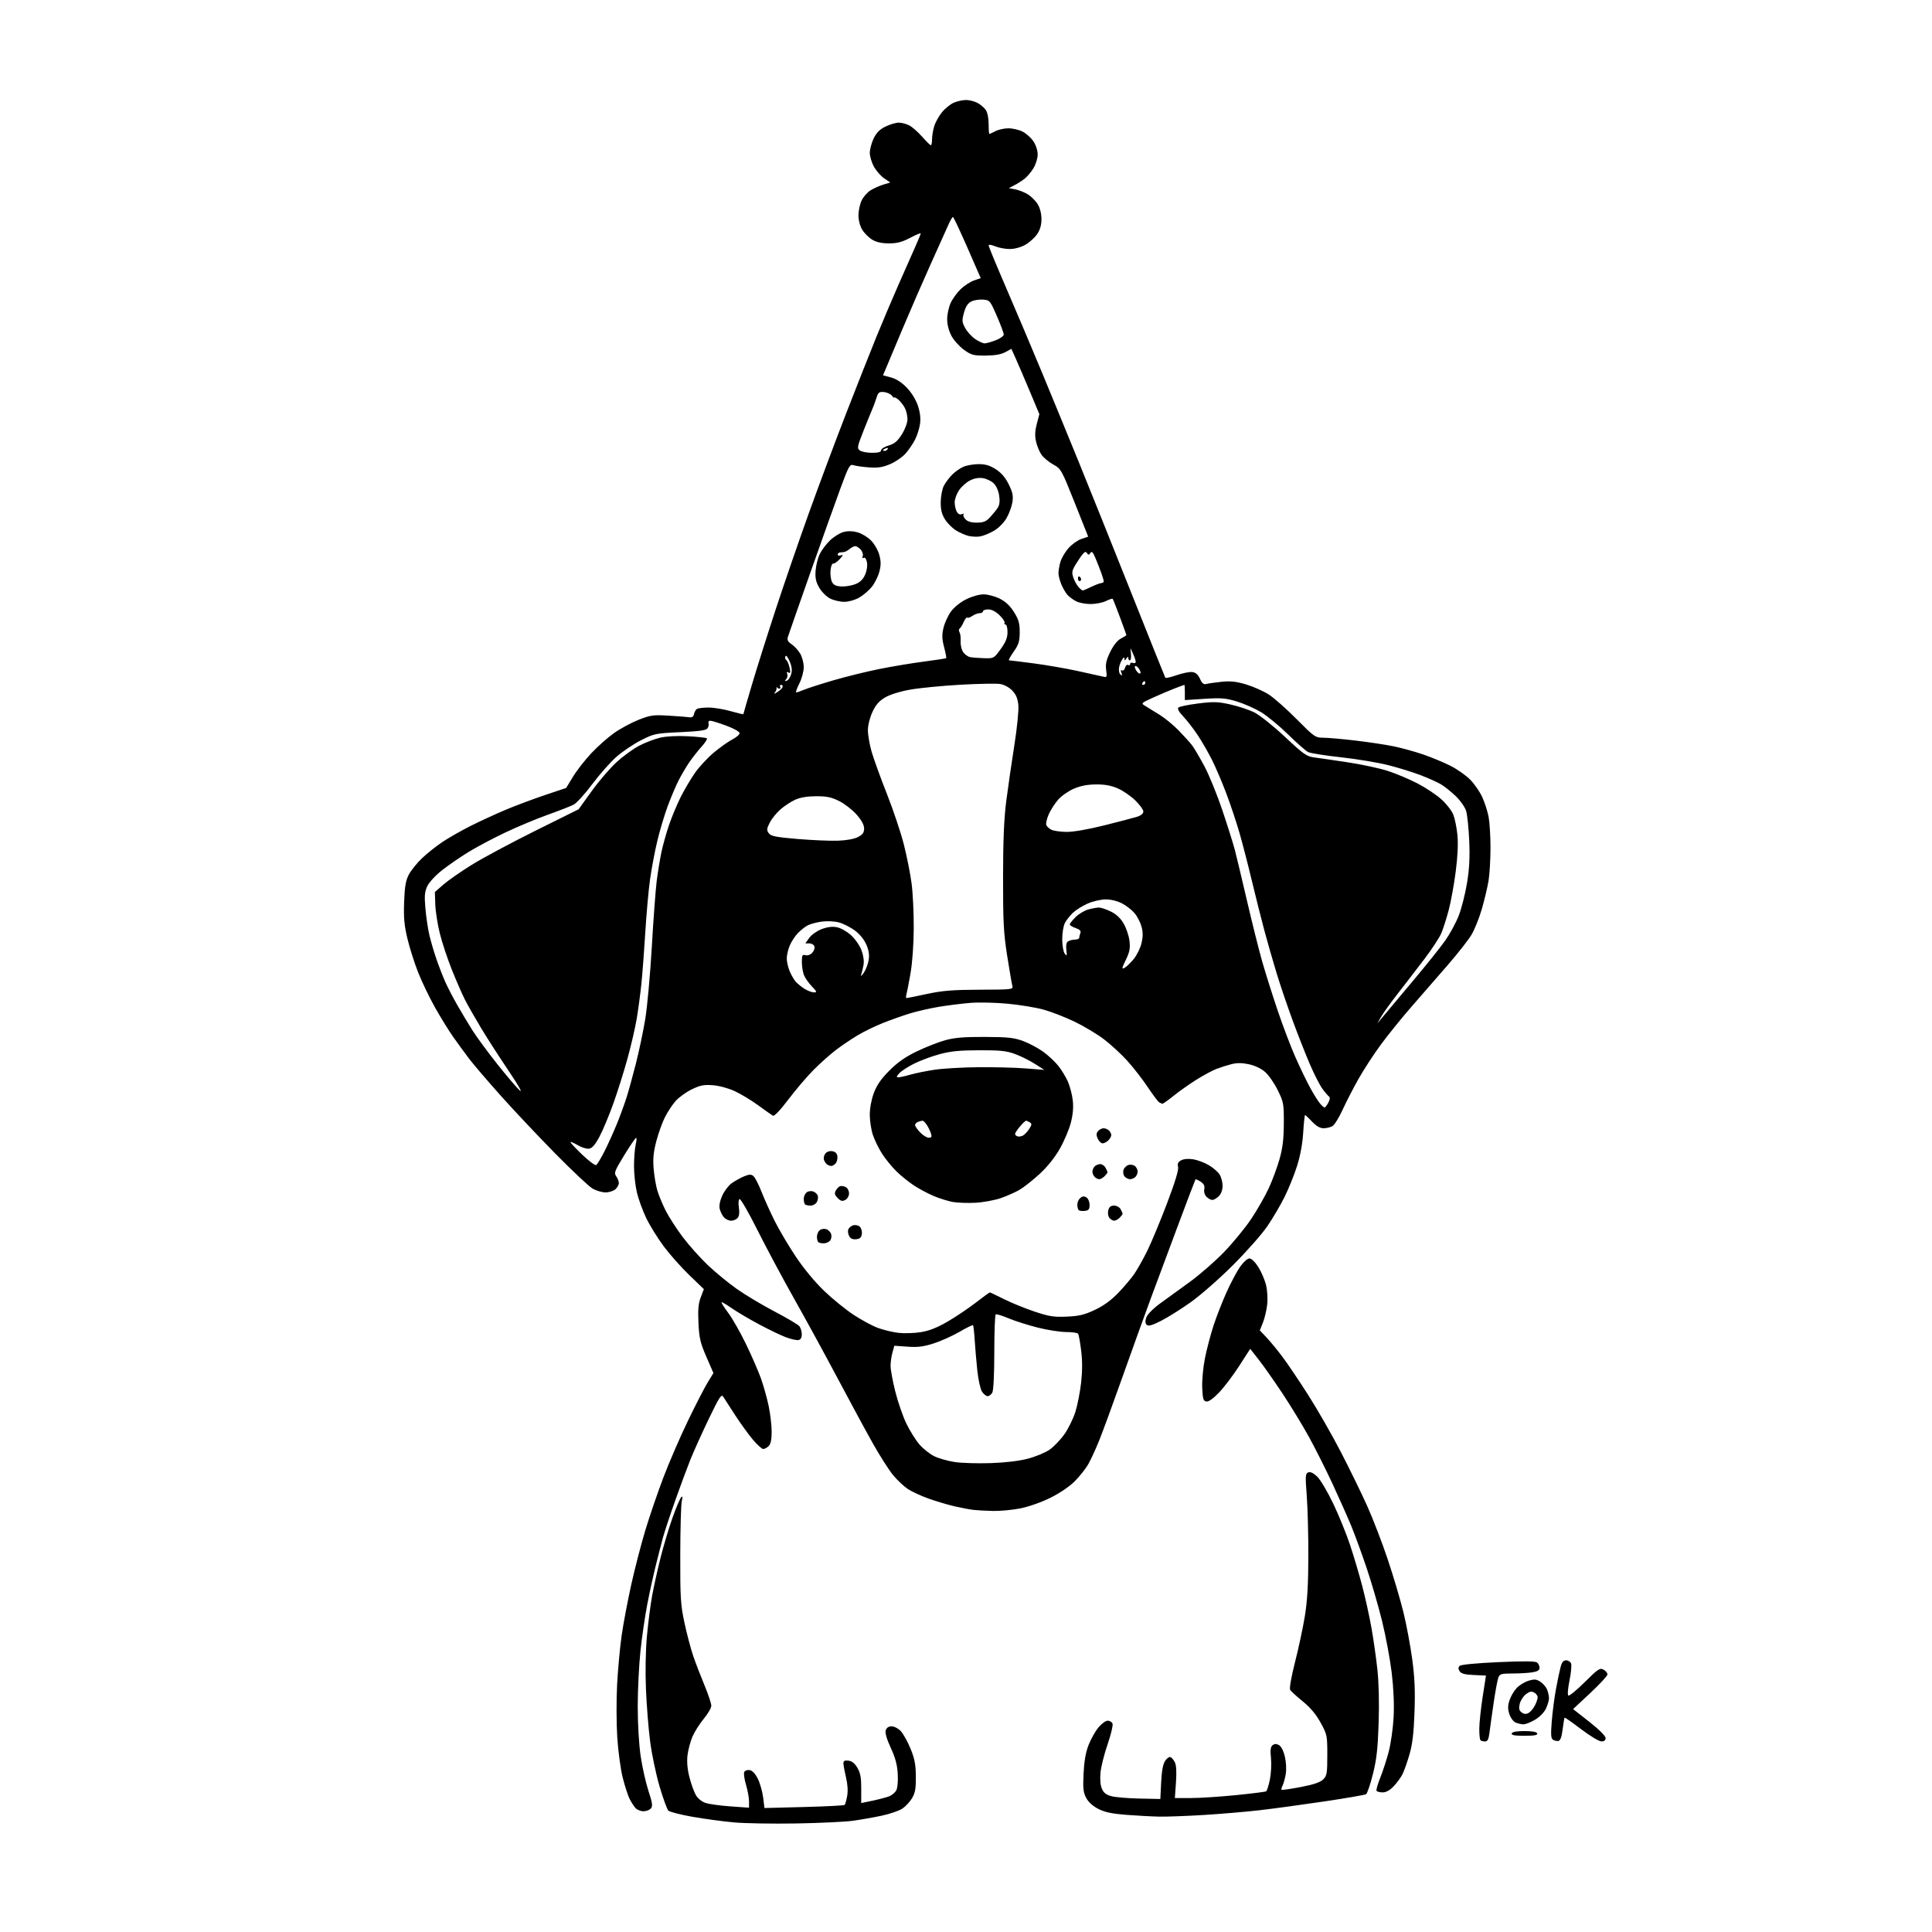 <svg version="1.1" xmlns="http://www.w3.org/2000/svg" xmlns:xlink="http://www.w3.org/1999/xlink" width="1024" height="1024" viewBox="0 0 1024 1024"><path stroke="none" fill="black" fill-rule="evenodd" d="M422.0,966.469C409.625,966.684 394.775,966.432 389.0,965.908C383.225,965.385 373.325,964.045 367.0,962.931C360.675,961.817 354.934,960.345 354.242,959.659C353.551,958.974 351.452,953.203 349.578,946.835C347.704,940.468 345.457,929.756 344.585,923.031C343.712,916.306 342.713,903.761 342.365,895.152C341.982,885.695 342.194,874.552 342.9,867.0C343.544,860.125 344.758,850.675 345.599,846.0C346.44,841.325 348.456,832.212 350.079,825.748C351.702,819.285 354.586,809.645 356.486,804.327C358.387,799.009 360.437,794.172 361.042,793.579C361.84,792.796 361.931,793.324 361.375,795.5C360.954,797.15 360.584,809.975 360.554,824.0C360.505,847.023 360.725,850.546 362.817,860.273C364.092,866.198 366.174,874.073 367.445,877.773C368.716,881.473 371.386,888.412 373.378,893.193C375.37,897.975 377.0,902.862 377.0,904.055C377.0,905.247 375.211,908.359 373.025,910.97C370.839,913.582 368.138,917.845 367.023,920.445C365.909,923.045 364.722,927.512 364.386,930.372C363.984,933.792 364.339,937.774 365.423,942.004C366.329,945.541 367.865,949.8 368.836,951.468C369.892,953.28 371.99,954.95 374.051,955.617C375.948,956.232 381.887,957.046 387.25,957.428L397.0,958.121L397.0,954.742C397.0,952.883 396.294,948.986 395.431,946.081C394.569,943.176 394.117,940.138 394.427,939.33C394.752,938.483 395.946,937.995 397.246,938.18C398.733,938.391 400.225,939.937 401.631,942.721C402.803,945.042 404.081,949.495 404.471,952.617L405.18,958.292L426.15,957.753C437.684,957.456 447.375,956.958 447.687,956.646C447.999,956.334 448.595,954.214 449.012,951.934C449.492,949.312 449.274,945.713 448.421,942.144C447.679,939.04 447.055,935.683 447.036,934.684C447.008,933.292 447.632,932.941 449.701,933.184C451.551,933.4 453.048,934.603 454.451,937.0C456.037,939.709 456.494,942.212 456.474,948.081L456.449,955.662L462.489,954.396C465.811,953.699 469.733,952.672 471.204,952.113C472.675,951.553 474.403,950.115 475.045,948.917C475.731,947.634 476.05,944.015 475.82,940.119C475.536,935.321 474.517,931.534 472.114,926.354C469.933,921.651 469.028,918.488 469.467,917.104C469.909,915.71 470.972,915.0 472.615,915.0C473.991,915.0 476.15,916.138 477.463,917.555C478.766,918.96 481.072,923.123 482.588,926.805C484.766,932.097 485.36,935.176 485.422,941.5C485.484,947.866 485.08,950.214 483.446,952.997C482.316,954.92 479.998,957.433 478.294,958.581C476.59,959.729 471.665,961.424 467.348,962.347C463.032,963.27 456.125,964.487 452.0,965.052C447.875,965.617 434.375,966.254 422.0,966.469zM614.5,962.849C610.65,962.775 602.849,962.358 597.164,961.922C589.512,961.335 585.634,960.528 582.232,958.814C579.324,957.35 576.943,955.215 575.746,953.0C574.156,950.056 573.928,947.992 574.312,940.0C574.626,933.446 575.453,928.751 576.98,924.861C578.197,921.76 580.532,917.597 582.169,915.611C583.806,913.625 586.027,912.0 587.104,912.0C588.181,912.0 589.335,912.71 589.668,913.577C590.001,914.445 588.837,919.322 587.081,924.415C585.325,929.508 583.628,936.207 583.308,939.302C582.944,942.835 583.194,946.055 583.982,947.957C584.912,950.203 586.226,951.253 589.057,952.015C591.158,952.581 597.857,953.147 603.943,953.272L615.009,953.5L615.435,944.68C615.719,938.814 616.408,935.026 617.494,933.368C618.393,931.997 619.661,931.052 620.314,931.267C620.966,931.482 622.035,932.721 622.688,934.021C623.478,935.593 623.679,939.162 623.289,944.692L622.703,953.0L631.211,953.0C635.891,953.0 646.6,952.31 655.009,951.467C663.418,950.623 670.651,949.716 671.082,949.449C671.513,949.183 672.399,946.395 673.051,943.253C673.703,940.112 673.97,934.99 673.644,931.872C673.202,927.643 673.41,925.904 674.462,925.032C675.472,924.193 676.428,924.159 677.831,924.91C679.034,925.554 680.253,927.885 680.988,930.95C681.685,933.857 681.889,937.729 681.477,940.221C681.087,942.574 680.334,945.326 679.803,946.336C679.272,947.345 679.032,948.366 679.27,948.603C679.507,948.84 684.078,948.192 689.427,947.163C696.343,945.832 699.781,944.663 701.326,943.117C703.287,941.154 703.5,939.893 703.5,930.221C703.5,919.802 703.399,919.317 699.922,913.0C697.48,908.563 694.475,904.988 690.454,901.736C687.214,899.115 684.213,896.346 683.786,895.582C683.345,894.794 684.484,888.415 686.416,880.846C688.29,873.506 690.629,862.55 691.613,856.5C692.9,848.594 693.417,839.734 693.452,825.0C693.478,813.725 693.097,799.223 692.605,792.774C691.794,782.151 691.87,780.987 693.414,780.394C694.541,779.962 696.144,780.718 698.137,782.62C699.797,784.204 703.59,790.578 706.566,796.785C709.542,802.992 713.58,812.892 715.538,818.785C717.497,824.678 720.406,834.477 722.003,840.561C723.601,846.645 725.786,856.545 726.859,862.561C727.932,868.577 729.364,878.585 730.04,884.8C730.812,891.893 731.059,902.505 730.704,913.3C730.255,926.943 729.623,932.546 727.649,940.391C726.281,945.832 724.656,950.594 724.04,950.975C723.424,951.356 713.375,953.088 701.71,954.824C690.044,956.56 674.592,958.658 667.372,959.486C660.151,960.313 646.876,961.439 637.872,961.986C628.867,962.534 618.35,962.922 614.5,962.849zM341.033,960.0C339.535,960.0 337.619,959.212 336.776,958.25C335.932,957.288 334.542,955.118 333.688,953.429C332.833,951.741 331.213,946.752 330.088,942.344C328.962,937.936 327.648,928.272 327.166,920.869C326.684,913.465 326.65,900.781 327.089,892.681C327.528,884.581 328.614,872.902 329.502,866.727C330.39,860.552 332.661,848.525 334.549,840.0C336.436,831.475 339.816,818.425 342.059,811.0C344.303,803.575 348.616,790.975 351.644,783.0C354.672,775.025 360.522,761.525 364.645,753.0C368.767,744.475 373.488,735.307 375.136,732.628L378.132,727.755L374.385,719.128C371.171,711.725 370.576,709.181 370.198,701.211C369.864,694.147 370.154,690.886 371.411,687.595L373.063,683.268L365.387,675.884C361.166,671.823 355.071,664.967 351.844,660.648C348.617,656.329 344.426,649.572 342.532,645.633C340.637,641.693 338.399,635.551 337.558,631.985C336.717,628.418 336.034,622.125 336.039,618.0C336.044,613.875 336.44,608.812 336.919,606.75C337.398,604.688 337.499,603.023 337.145,603.05C336.79,603.078 333.962,607.234 330.859,612.287C325.758,620.597 325.352,621.664 326.609,623.46C327.374,624.552 328.0,626.175 328.0,627.068C328.0,627.96 327.177,629.435 326.171,630.345C325.165,631.255 322.803,631.998 320.921,631.996C319.04,631.994 315.925,631.063 314.0,629.927C312.075,628.791 303.115,620.355 294.089,611.181C285.063,602.006 272.058,588.2 265.19,580.5C258.321,572.8 250.856,564.067 248.601,561.093C246.345,558.12 242.568,552.945 240.207,549.593C237.846,546.242 233.512,539.225 230.577,534.0C227.641,528.775 223.622,520.425 221.647,515.445C219.671,510.464 217.098,502.364 215.928,497.445C214.251,490.393 213.885,486.278 214.2,478.0C214.513,469.765 215.056,466.637 216.719,463.5C217.884,461.3 221.012,457.422 223.669,454.883C226.326,452.344 231.226,448.449 234.558,446.227C237.89,444.005 244.64,440.166 249.558,437.696C254.476,435.227 262.775,431.408 268.0,429.21C273.225,427.012 282.582,423.504 288.794,421.415L300.088,417.617L303.687,411.692C305.667,408.433 310.013,402.852 313.346,399.289C316.679,395.727 322.127,390.89 325.453,388.541C328.779,386.191 334.626,383.034 338.447,381.524C344.759,379.03 346.222,378.828 354.447,379.315C359.426,379.61 364.383,379.997 365.462,380.176C366.774,380.393 367.557,379.838 367.827,378.5C368.05,377.4 368.742,376.169 369.366,375.765C369.99,375.361 372.751,375.024 375.503,375.015C378.255,375.007 383.542,375.868 387.253,376.929C390.964,377.991 394.0,378.709 394.0,378.526C394.0,378.342 396.048,371.287 398.551,362.846C401.055,354.406 406.72,336.475 411.141,323.0C415.563,309.525 423.464,286.575 428.699,272.0C433.935,257.425 442.854,233.575 448.519,219.0C454.184,204.425 461.387,186.2 464.525,178.5C467.664,170.8 472.907,158.425 476.177,151.0C479.447,143.575 483.445,134.539 485.061,130.92C486.678,127.301 488,124.063 488,123.724C488.0,123.384 485.479,124.433 482.398,126.053C478.11,128.309 475.473,128.999 471.148,128.996C467.278,128.994 464.474,128.367 462.241,127.005C460.448,125.912 458.088,123.552 456.995,121.759C455.819,119.83 455.006,116.725 455.004,114.151C455.002,111.759 455.751,108.219 456.67,106.283C457.588,104.348 459.726,101.91 461.42,100.867C463.114,99.823 466.16,98.463 468.19,97.844L471.88,96.72L468.705,94.58C466.959,93.404 464.519,90.654 463.282,88.47C462.045,86.287 461.025,82.955 461.016,81.066C461.007,79.177 461.927,75.716 463.06,73.376C464.556,70.286 466.286,68.556 469.376,67.06C471.716,65.927 474.862,65 476.365,65C477.869,65 480.375,65.66 481.935,66.466C483.495,67.273 486.567,69.973 488.762,72.466C490.956,74.96 493.033,77 493.376,77C493.719,77 494.0,75.59 494,73.866C494,72.142 494.514,69.018 495.141,66.922C495.769,64.827 497.648,61.456 499.317,59.432C500.985,57.408 503.832,55.132 505.643,54.376C507.454,53.619 510.323,53 512.018,53C513.713,53 516.4,53.672 517.989,54.494C519.578,55.316 521.581,56.991 522.439,58.217C523.375,59.553 524,62.559 524.0,65.723C524.0,68.625 524.174,71 524.386,71C524.598,71 526.06,70.328 527.636,69.506C529.211,68.685 532.3,68.01 534.5,68.008C536.7,68.005 540.066,68.79 541.98,69.752C543.894,70.713 546.482,73.029 547.73,74.898C549.046,76.867 549.998,79.81 549.995,81.898C549.992,83.879 548.98,87.153 547.745,89.174C546.51,91.195 544.375,93.717 543.0,94.778C541.625,95.84 539.192,97.386 537.594,98.214L534.689,99.719L538.094,100.362C539.967,100.716 542.967,101.9 544.759,102.994C546.552,104.087 548.912,106.448 550.005,108.241C551.226,110.242 551.994,113.276 551.996,116.102C551.999,119.241 551.275,121.78 549.72,124.087C548.467,125.947 545.654,128.481 543.47,129.718C541.087,131.068 537.788,131.974 535.218,131.984C532.863,131.993 529.375,131.348 527.468,130.551C525.448,129.707 524,129.52 524.0,130.104C524.0,130.656 528.221,140.87 533.381,152.803C538.54,164.737 547.054,184.85 552.301,197.5C557.548,210.15 566.402,231.7 571.978,245.388C577.554,259.077 590.016,290.127 599.672,314.388C609.329,338.65 617.407,358.802 617.625,359.171C617.842,359.54 620.548,358.953 623.639,357.867C626.729,356.781 630.437,356.029 631.879,356.196C633.717,356.409 634.948,357.477 636.0,359.77C637.152,362.281 637.964,362.915 639.5,362.503C640.6,362.207 644.259,361.688 647.631,361.349C652.334,360.876 655.366,361.22 660.645,362.823C664.43,363.973 669.771,366.363 672.514,368.133C675.256,369.904 681.887,375.773 687.25,381.176C696.545,390.542 697.198,391 701.256,391.0C703.597,391 711.244,391.67 718.25,392.49C725.256,393.309 734.478,394.7 738.744,395.579C743.01,396.459 750.1,398.425 754.5,399.948C758.9,401.471 765.326,404.144 768.779,405.888C772.233,407.631 776.891,410.891 779.131,413.131C781.371,415.371 784.28,419.554 785.594,422.425C786.909,425.297 788.438,430.037 788.992,432.96C789.547,435.882 789.997,443.274 789.992,449.386C789.988,455.499 789.534,463.276 788.984,466.668C788.433,470.06 786.839,476.81 785.44,481.668C784.042,486.526 781.539,492.758 779.879,495.517C778.218,498.277 772.503,505.548 767.18,511.676C761.856,517.803 753.318,527.614 748.207,533.477C743.096,539.341 735.814,548.336 732.025,553.466C728.235,558.597 722.842,566.863 720.039,571.834C717.237,576.806 713.406,584.248 711.526,588.373C709.647,592.497 707.214,596.35 706.12,596.936C705.026,597.521 702.918,598 701.434,598C699.646,598.0 697.623,596.819 695.435,594.5C693.62,592.575 691.945,591.0 691.714,591.0C691.483,591.0 691.039,595.163 690.727,600.25C690.366,606.128 689.178,612.598 687.468,618.0C685.988,622.675 683.012,630.048 680.855,634.384C678.699,638.721 674.6,645.696 671.747,649.884C668.895,654.073 660.697,663.36 653.531,670.522C646.364,677.684 636.225,686.574 631.0,690.278C625.775,693.982 618.669,698.43 615.208,700.164C610.457,702.544 608.634,703.034 607.763,702.163C606.959,701.359 606.903,700.176 607.577,698.255C608.131,696.678 611.175,693.576 614.694,691.0C618.077,688.525 625.162,683.386 630.44,679.58C635.717,675.774 643.98,668.574 648.801,663.58C653.622,658.586 660.141,650.623 663.287,645.883C666.433,641.144 670.564,633.897 672.467,629.779C674.37,625.66 676.934,618.737 678.165,614.395C679.847,608.463 680.416,603.76 680.452,595.479C680.498,585.004 680.338,584.129 677.229,577.815C675.431,574.161 672.429,569.828 670.558,568.185C668.483,566.363 665.139,564.767 661.977,564.089C658.273,563.294 655.615,563.28 652.648,564.04C650.367,564.624 646.798,565.756 644.718,566.556C642.638,567.355 637.913,569.898 634.218,572.207C630.523,574.516 625.096,578.339 622.158,580.702C619.22,583.066 616.52,584.993 616.158,584.985C615.796,584.976 614.986,584.639 614.357,584.235C613.728,583.831 610.954,580.125 608.191,576.0C605.429,571.875 600.58,565.645 597.415,562.155C594.249,558.665 588.699,553.561 585.08,550.813C581.461,548.066 574.424,543.856 569.442,541.458C564.46,539.061 557.035,536.188 552.942,535.075C548.849,533.962 540.325,532.57 534.0,531.981C527.675,531.392 518.9,531.193 514.5,531.538C510.1,531.883 502.568,532.816 497.763,533.611C492.958,534.406 485.983,535.995 482.263,537.142C478.543,538.289 472.125,540.564 468.0,542.198C463.875,543.832 457.8,546.788 454.5,548.767C451.2,550.746 446.025,554.248 443.0,556.551C439.975,558.853 434.648,563.608 431.162,567.118C427.676,570.628 421.678,577.667 417.834,582.761C413.548,588.438 410.39,591.764 409.672,591.355C409.027,590.989 405.525,588.512 401.889,585.853C398.253,583.193 392.628,579.799 389.389,578.311C385.978,576.745 381.082,575.428 377.755,575.183C373.018,574.835 371.056,575.227 366.573,577.42C363.583,578.883 359.755,581.654 358.067,583.577C356.378,585.5 353.843,589.35 352.433,592.133C351.023,594.915 348.967,600.636 347.864,604.846C346.348,610.634 346.003,614.207 346.45,619.5C346.775,623.35 347.663,628.564 348.424,631.086C349.184,633.608 351.177,638.388 352.852,641.707C354.528,645.027 358.588,651.312 361.875,655.673C365.161,660.035 371.147,666.734 375.175,670.559C379.204,674.384 386.149,680.084 390.608,683.226C395.068,686.368 404.068,691.74 410.608,695.164C417.149,698.589 423.048,702.09 423.718,702.945C424.388,703.8 424.951,705.705 424.968,707.177C424.989,708.926 424.393,709.99 423.25,710.249C422.288,710.466 419.25,709.794 416.5,708.755C413.75,707.716 407.225,704.57 402.0,701.764C396.775,698.958 390.32,695.13 387.656,693.258C384.992,691.386 382.641,690.026 382.431,690.236C382.22,690.446 383.814,692.968 385.972,695.841C388.131,698.713 392.346,706.111 395.34,712.282C398.335,718.452 401.928,726.707 403.326,730.627C404.724,734.547 406.573,741.165 407.434,745.335C408.295,749.504 409.0,755.603 409.0,758.886C409.0,762.981 408.506,765.351 407.429,766.429C406.564,767.293 405.256,768.0 404.522,768.0C403.787,768.0 401.28,765.724 398.951,762.942C396.622,760.16 392.417,754.342 389.608,750.014C386.799,745.686 383.978,741.325 383.341,740.322C382.339,738.748 381.29,740.355 375.618,752.157C372.007,759.669 367.639,769.344 365.91,773.657C364.182,777.971 360.537,787.8 357.811,795.5C355.085,803.2 352.182,811.975 351.36,815.0C350.538,818.025 348.807,824.775 347.513,830.0C346.219,835.225 344.203,844.45 343.033,850.5C341.862,856.55 340.256,867.575 339.463,875.0C338.67,882.425 338.017,895.642 338.011,904.372C338.004,913.707 338.649,924.62 339.575,930.872C340.441,936.717 342.299,944.984 343.704,949.241C345.784,955.543 346.026,957.263 345.007,958.491C344.319,959.321 342.53,960.0 341.033,960.0zM732.863,950.0C731.353,950.0 729.888,949.627 729.606,949.171C729.324,948.716 730.217,945.562 731.59,942.164C732.963,938.765 734.991,932.5 736.097,928.242C737.203,923.984 738.352,915.775 738.65,910.0C738.996,903.297 738.625,894.799 737.623,886.5C736.76,879.35 734.467,867.062 732.527,859.194C730.587,851.325 726.923,838.725 724.385,831.194C721.847,823.662 718.2,813.675 716.281,809.0C714.363,804.325 709.866,794.2 706.288,786.5C702.71,778.8 697.054,767.55 693.718,761.5C690.382,755.45 684.07,745.1 679.692,738.5C675.314,731.9 669.686,723.893 667.184,720.706L662.636,714.912L656.807,723.97C653.601,728.953 648.776,735.314 646.085,738.106C642.932,741.378 640.535,743.058 639.345,742.831C637.801,742.537 637.451,741.357 637.201,735.589C637.036,731.799 637.668,724.829 638.604,720.099C639.54,715.37 641.563,707.618 643.098,702.873C644.634,698.129 647.765,690.084 650.056,684.996C652.347,679.908 655.608,673.777 657.303,671.372C659.028,668.926 661.191,667.0 662.215,667.0C663.297,667.0 665.225,668.863 666.937,671.562C668.528,674.071 670.375,678.394 671.04,681.168C671.74,684.086 671.983,688.487 671.616,691.608C671.267,694.576 670.25,698.834 669.355,701.071L667.728,705.137L671.224,708.819C673.148,710.843 676.925,715.425 679.618,719.0C682.312,722.575 688.516,731.768 693.405,739.43C698.294,747.091 706.079,760.684 710.705,769.637C715.331,778.589 721.604,791.446 724.647,798.207C727.689,804.968 732.605,817.753 735.572,826.619C738.538,835.484 742.271,848.086 743.868,854.623C745.464,861.16 747.554,872.332 748.513,879.451C749.814,889.115 750.12,896.206 749.719,907.447C749.323,918.55 748.624,924.434 747.054,929.872C745.883,933.926 744.217,938.651 743.351,940.372C742.485,942.092 740.388,944.962 738.692,946.75C736.672,948.878 734.66,950.0 732.863,950.0zM787.105,923.0C786.131,923.0 785.033,922.7 784.667,922.333C784.3,921.967 784.026,919.154 784.058,916.083C784.089,913.013 784.898,905.456 785.855,899.291L787.595,888.082L781.152,887.791C776.361,887.575 774.431,887.058 773.627,885.778C772.847,884.537 772.855,883.745 773.653,882.947C774.32,882.28 782.442,881.494 794.089,880.971C807.574,880.364 813.808,880.425 814.709,881.173C815.419,881.763 816.0,883.031 816.0,883.992C816.0,885.233 814.916,885.918 812.25,886.358C810.188,886.699 805.451,886.983 801.725,886.989C795.616,886.999 794.869,887.221 794.124,889.25C793.67,890.487 792.569,896.45 791.677,902.5C790.786,908.55 789.791,915.638 789.467,918.25C789.013,921.908 788.47,923.0 787.105,923.0zM825.997,922.736C825.174,922.88 823.88,922.599 823.122,922.111C822.03,921.408 821.893,919.391 822.462,912.362C822.857,907.488 823.84,899.9 824.648,895.5C825.455,891.1 826.557,885.812 827.096,883.75C827.816,880.999 828.608,880.0 830.07,880.0C831.166,880.0 832.355,880.761 832.712,881.692C833.069,882.622 832.687,886.696 831.862,890.745C830.975,895.099 830.739,898.339 831.285,898.676C831.793,898.99 835.705,895.77 839.979,891.521C846.959,884.582 847.966,883.911 849.875,884.933C851.044,885.559 852.0,886.692 852.0,887.452C852.0,888.212 847.899,892.66 842.886,897.338L833.772,905.842L842.386,912.612C847.534,916.659 851.0,920.11 851.0,921.191C851.0,922.408 850.264,922.991 848.75,922.974C847.513,922.959 842.694,920.053 838.042,916.515C833.39,912.977 829.445,910.222 829.275,910.392C829.105,910.562 828.635,913.35 828.23,916.587C827.726,920.621 827.024,922.556 825.997,922.736zM808.0,920.0C802.711,920.0 800.943,919.672 801.25,918.75C801.525,917.925 803.822,917.5 808.0,917.5C812.178,917.5 814.475,917.925 814.75,918.75C815.057,919.672 813.289,920.0 808.0,920.0zM807.412,913.937C806.36,913.902 804.533,913.483 803.35,913.006C802.157,912.525 800.677,910.551 800.023,908.569C799.115,905.819 799.12,904.14 800.043,901.25C800.702,899.188 802.406,896.252 803.829,894.728C805.252,893.203 808.103,891.45 810.163,890.833C813.295,889.895 814.334,889.989 816.499,891.408C817.924,892.341 819.519,894.235 820.045,895.617C820.57,896.999 821.0,899.045 821.0,900.164C821.0,901.283 820.266,903.744 819.37,905.633C818.419,907.637 815.987,910.096 813.532,911.534C811.218,912.89 808.464,913.971 807.412,913.937zM810.128,907.932C811.146,907.387 812.659,905.626 813.49,904.02C814.32,902.414 815.0,900.418 815.0,899.585C815.0,898.752 814.148,897.614 813.107,897.057C811.659,896.282 810.618,896.512 808.684,898.034C807.292,899.129 805.841,901.448 805.458,903.189C804.927,905.607 805.178,906.657 806.52,907.638C807.753,908.54 808.828,908.627 810.128,907.932zM526.292,800.84C522.556,800.752 517.925,800.5 516.0,800.28C514.075,800.061 509.62,799.223 506.1,798.42C502.58,797.616 496.351,795.771 492.259,794.318C488.167,792.865 483.103,790.512 481.005,789.088C478.908,787.665 475.43,784.357 473.278,781.738C471.125,779.119 466.387,771.694 462.749,765.238C459.11,758.782 450.766,743.375 444.205,731.0C437.644,718.625 427.202,699.5 421,688.5C414.798,677.5 405.946,660.945 401.329,651.712C396.711,642.478 392.498,635.192 391.965,635.522C391.424,635.856 391.274,637.86 391.625,640.055C392.03,642.589 391.809,644.525 391.004,645.495C390.317,646.323 388.755,647.0 387.533,647.0C386.31,647.0 384.6,646.212 383.733,645.25C382.866,644.288 381.857,642.302 381.492,640.839C381.062,639.115 381.518,636.617 382.788,633.747C383.866,631.31 386.129,628.333 387.816,627.131C389.503,625.93 392.425,624.303 394.309,623.515C397.007,622.388 398.061,622.341 399.278,623.292C400.128,623.957 402.052,627.65 403.555,631.5C405.057,635.35 408.216,642.368 410.576,647.096C412.935,651.823 418.006,660.388 421.844,666.129C426.089,672.477 432.006,679.606 436.944,684.324C441.41,688.591 448.444,694.289 452.575,696.985C456.706,699.682 462.429,702.756 465.293,703.816C468.157,704.876 473.009,706.049 476.075,706.422C479.141,706.795 484.513,706.639 488.014,706.075C492.49,705.354 496.698,703.702 502.198,700.507C506.499,698.008 513.21,693.496 517.112,690.482C521.014,687.467 524.396,685.0 524.628,685.0C524.86,685.0 528.206,686.589 532.063,688.532C535.921,690.475 543.191,693.442 548.22,695.127C556.068,697.757 558.506,698.14 565.432,697.835C571.973,697.547 574.79,696.871 580.315,694.262C584.882,692.106 588.963,689.139 592.684,685.272C595.738,682.097 599.566,677.572 601.19,675.216C602.814,672.86 605.914,667.345 608.079,662.961C610.244,658.576 614.936,647.304 618.506,637.91C622.802,626.603 624.798,620.042 624.41,618.497C623.972,616.751 624.383,615.865 626.045,614.976C627.407,614.247 629.86,614.042 632.383,614.445C634.647,614.807 638.349,616.187 640.608,617.511C642.868,618.835 645.455,621.046 646.358,622.424C647.261,623.802 648.0,626.52 648.0,628.465C648.0,630.667 647.246,632.754 646.0,634.0C644.9,635.1 643.357,636.0 642.571,636.0C641.786,636.0 640.397,635.254 639.485,634.342C638.5,633.357 638.013,631.71 638.286,630.282C638.62,628.538 638.087,627.448 636.342,626.304C635.019,625.438 633.801,624.903 633.635,625.115C633.469,625.327 629.378,636.075 624.544,649.0C619.71,661.925 613.09,679.7 609.831,688.5C606.572,697.3 599.882,715.858 594.963,729.739C590.045,743.62 584.46,758.849 582.552,763.58C580.644,768.311 577.983,774.054 576.638,776.341C575.293,778.629 572.147,782.569 569.647,785.098C566.954,787.822 561.718,791.379 556.801,793.824C551.99,796.216 545.26,798.592 540.792,799.476C536.553,800.314 530.028,800.928 526.292,800.84zM525.0,775.48C532.997,775.213 540.173,774.356 544.921,773.101C549.002,772.022 554.174,769.851 556.413,768.277C558.652,766.703 562.186,762.981 564.265,760.005C566.344,757.029 568.936,751.708 570.026,748.181C571.115,744.653 572.464,737.729 573.023,732.794C573.705,726.772 573.711,721.198 573.04,715.847C572.49,711.462 571.78,707.453 571.461,706.937C571.143,706.422 568.266,706.0 565.069,706.0C561.872,706.0 555.036,704.929 549.878,703.62C544.72,702.312 537.803,700.103 534.506,698.712C531.209,697.322 528.172,696.394 527.756,696.651C527.34,696.908 527.0,705.896 527.0,716.625C527.0,728.159 526.577,736.922 525.965,738.066C525.395,739.13 524.281,740.0 523.488,740.0C522.695,740.0 521.344,738.928 520.486,737.619C519.628,736.309 518.506,731.246 517.992,726.369C517.479,721.491 516.854,714.196 516.603,710.157C516.352,706.118 515.955,702.622 515.72,702.386C515.485,702.151 512.282,703.718 508.603,705.868C504.923,708.018 498.772,710.787 494.934,712.021C489.448,713.785 486.464,714.159 480.987,713.767L474.02,713.268L473.016,716.884C472.463,718.873 472.014,722.075 472.017,724.0C472.021,725.925 473.14,731.986 474.505,737.469C475.869,742.951 478.508,750.601 480.37,754.469C482.231,758.336 485.385,763.373 487.379,765.662C489.374,767.951 492.917,770.745 495.253,771.87C497.589,772.995 502.425,774.361 506.0,774.906C509.575,775.451 518.125,775.709 525.0,775.48zM436.544,659.0C435.328,659.0 434.033,658.7 433.667,658.333C433.3,657.967 433.0,656.672 433.0,655.456C433.0,654.24 433.653,652.703 434.452,652.04C435.251,651.377 436.803,651.12 437.901,651.469C438.999,651.817 440.183,653.001 440.531,654.099C440.88,655.197 440.623,656.749 439.96,657.548C439.297,658.347 437.76,659.0 436.544,659.0zM453.817,656.81C451.954,657.025 450.81,656.513 450.071,655.132C449.486,654.039 449.272,652.454 449.596,651.611C449.92,650.767 451.065,649.797 452.14,649.455C453.216,649.114 454.772,649.396 455.599,650.082C456.425,650.768 456.966,652.492 456.801,653.914C456.572,655.881 455.858,656.574 453.817,656.81zM590.551,647.0C589.833,647.0 588.69,646.331 588.011,645.513C587.303,644.66 587.046,642.954 587.407,641.513C587.866,639.686 588.706,639.0 590.484,639.0C591.878,639.0 593.375,639.831 593.965,640.934C594.534,641.998 595.0,643.091 595.0,643.363C595.0,643.635 594.293,644.564 593.429,645.429C592.564,646.293 591.269,647.0 590.551,647.0zM574.963,641.796C573.567,641.959 572.104,641.771 571.713,641.379C571.321,640.987 571.0,639.672 571.0,638.456C571.0,637.24 571.713,635.653 572.584,634.93C573.733,633.977 574.625,633.904 575.834,634.667C576.762,635.253 577.5,636.998 577.5,638.609C577.5,640.96 577.026,641.555 574.963,641.796zM429.631,639.0C428.368,639.0 427.033,638.7 426.667,638.333C426.3,637.967 426.0,636.672 426.0,635.456C426.0,634.24 426.653,632.703 427.452,632.04C428.251,631.377 429.784,631.114 430.86,631.455C431.935,631.797 433.08,632.767 433.404,633.611C433.728,634.454 433.529,636.012 432.961,637.072C432.394,638.133 430.895,639.0 429.631,639.0zM517.0,637.489C512.875,637.712 507.449,637.517 504.942,637.057C502.435,636.597 497.935,635.191 494.942,633.933C491.949,632.675 487.25,630.178 484.5,628.384C481.75,626.591 477.524,623.183 475.109,620.812C472.695,618.44 469.278,614.25 467.516,611.5C465.755,608.75 463.568,604.282 462.657,601.572C461.746,598.861 461.0,594.041 461.0,590.859C461.0,587.381 461.862,582.768 463.162,579.288C464.731,575.089 467,571.823 471.428,567.392C475.824,562.992 479.902,560.145 486.015,557.208C490.682,554.966 497.425,552.323 501.0,551.335C505.935,549.971 510.991,549.551 522.0,549.593C534.274,549.639 537.395,549.977 542.33,551.797C545.537,552.98 550.357,555.56 553.041,557.53C555.725,559.5 559.298,562.851 560.981,564.977C562.665,567.102 564.92,570.825 565.992,573.25C567.065,575.674 568.231,580.114 568.584,583.115C569.019,586.815 568.694,590.655 567.575,595.036C566.668,598.591 564.029,604.824 561.712,608.886C559.05,613.554 555.109,618.466 551.0,622.237C547.425,625.518 542.664,629.28 540.42,630.596C538.176,631.913 533.676,633.912 530.42,635.037C527.164,636.163 521.125,637.266 517.0,637.489zM448.023,635.988C446.45,636.829 445.627,636.627 444.0,635.0C442.414,633.414 442.182,632.529 442.966,631.064C443.522,630.025 444.545,628.971 445.239,628.722C445.932,628.474 447.288,628.675 448.25,629.17C449.212,629.665 450.0,631.164 450.0,632.5C450.0,633.897 449.16,635.379 448.023,635.988zM582.629,625.0C581.953,625.0 580.86,624.46 580.2,623.8C579.54,623.14 579.0,621.88 579.0,621.0C579.0,620.12 579.54,618.86 580.2,618.2C580.86,617.54 582.194,617.0 583.165,617.0C584.135,617.0 585.395,617.87 585.965,618.934C586.534,619.998 587.0,621.091 587.0,621.363C587.0,621.635 586.293,622.564 585.429,623.429C584.564,624.293 583.304,625.0 582.629,625.0zM598.922,625.0C598,625.0 596.703,624.347 596.04,623.548C595.377,622.749 595.12,621.197 595.469,620.099C595.817,619.001 597.001,617.817 598.099,617.469C599.197,617.12 600.749,617.377 601.548,618.04C602.347,618.703 603.0,620 603.0,620.922C603.0,621.845 602.46,623.14 601.8,623.8C601.14,624.46 599.845,625.0 598.922,625.0zM316.01,617.494C316.582,617.14 318.614,613.744 320.527,609.947C322.439,606.149 325.411,599.545 327.131,595.271C328.851,590.997 331.108,584.8 332.146,581.5C333.184,578.2 335.38,570.221 337.026,563.769C338.673,557.318 340.9,546.743 341.975,540.269C343.051,533.796 344.62,516.575 345.462,502.0C346.304,487.425 347.47,471.695 348.053,467.045C348.637,462.395 349.767,455.484 350.566,451.687C351.364,447.89 353.198,441.345 354.64,437.142C356.082,432.939 358.835,426.35 360.757,422.5C362.679,418.65 366.087,412.875 368.33,409.667C370.572,406.458 375.088,401.593 378.365,398.854C381.643,396.116 386.051,392.994 388.162,391.917C390.273,390.84 392.0,389.346 392.0,388.596C392.0,387.82 388.957,386.104 384.943,384.616C381.061,383.177 377.25,382.0 376.474,382.0C375.698,382.0 375.269,382.562 375.521,383.25C375.773,383.938 375.559,385.161 375.045,385.968C374.335,387.086 370.864,387.588 360.516,388.069C347.405,388.679 346.662,388.832 339.71,392.373C335.744,394.392 329.883,398.348 326.685,401.162C323.486,403.977 317.734,410.488 313.902,415.631C310.07,420.774 305.627,425.659 304.027,426.486C302.427,427.313 296.233,429.733 290.262,431.863C284.291,433.993 274.135,438.241 267.693,441.303C261.25,444.365 252.497,449.011 248.24,451.627C243.983,454.244 237.74,458.544 234.367,461.185C230.929,463.877 227.473,467.59 226.501,469.639C225.08,472.633 224.893,474.755 225.465,481.396C225.849,485.853 226.788,492.2 227.551,495.5C228.314,498.8 230.032,504.65 231.368,508.5C232.704,512.35 234.802,517.75 236.03,520.5C237.258,523.25 240.057,528.65 242.251,532.5C244.445,536.35 248.085,542.425 250.339,546.0C252.594,549.575 258.551,557.675 263.577,564.0C268.602,570.325 273.978,576.625 275.522,578.0C277.143,579.443 274.622,575.016 269.558,567.526C264.733,560.391 258.131,550.133 254.887,544.731C251.642,539.328 247.808,532.581 246.367,529.737C244.926,526.893 241.837,519.815 239.503,514.008C237.169,508.201 234.28,499.47 233.083,494.606C231.885,489.742 230.814,482.841 230.703,479.27L230.5,472.778L235.0,468.849C237.475,466.688 244.225,461.984 250.0,458.395C255.775,454.807 270.89,446.709 283.589,440.4L306.678,428.93L313.589,419.33C317.39,414.051 323.305,407.159 326.732,404.014C330.16,400.87 335.56,396.935 338.732,395.27C341.905,393.605 346.919,391.68 349.875,390.992C353.177,390.223 358.876,389.93 364.654,390.232C369.826,390.503 374.333,390.999 374.669,391.336C375.005,391.672 373.729,393.664 371.833,395.763C369.938,397.861 367.01,401.586 365.328,404.039C363.645,406.493 361.062,410.89 359.587,413.81C358.112,416.731 355.544,422.806 353.879,427.31C352.215,431.815 349.766,440.0 348.437,445.5C347.108,451.0 345.361,460.225 344.554,466.0C343.746,471.775 342.611,484.375 342.03,494.0C341.449,503.625 340.509,516.0 339.941,521.5C339.374,527.0 338.253,535.366 337.451,540.091C336.65,544.817 334.457,554.267 332.578,561.091C330.699,567.916 327.309,578.675 325.043,585.0C322.777,591.325 319.478,599.2 317.712,602.5C315.424,606.775 313.841,608.593 312.209,608.825C310.95,609.004 308.305,608.198 306.333,607.034C304.361,605.871 302.578,605.089 302.37,605.297C302.162,605.505 304.912,608.479 308.481,611.906C312.049,615.333 315.438,617.848 316.01,617.494zM440.628,617.985C440.007,617.976 439.017,617.639 438.427,617.235C437.837,616.831 437.08,615.756 436.746,614.847C436.411,613.938 436.694,612.433 437.375,611.502C438.115,610.489 439.593,609.949 441.056,610.155C442.715,610.389 443.605,611.241 443.827,612.805C444.006,614.073 443.614,615.76 442.954,616.555C442.295,617.35 441.248,617.993 440.628,617.985zM584.407,606.0C583.61,606.0 582.451,604.888 581.832,603.53C580.971,601.641 581.005,600.699 581.975,599.53C582.674,598.688 584,598.0 584.922,598.0C585.845,598.0 587.14,598.54 587.8,599.2C588.46,599.86 589.0,600.953 589.0,601.629C589.0,602.304 588.293,603.564 587.429,604.429C586.564,605.293 585.205,606.0 584.407,606.0zM492.254,603.0C493.749,603.0 493.989,602.538 493.423,600.75C493.032,599.513 492.05,597.487 491.241,596.25C490.432,595.013 489.409,594.0 488.967,594.0C488.525,594.0 487.452,594.273 486.582,594.607C485.712,594.941 485.0,595.704 485.0,596.302C485.0,596.901 486.209,598.653 487.687,600.195C489.165,601.738 491.22,603.0 492.254,603.0zM542.108,601.905C542.993,601.452 544.503,599.881 545.464,598.415C546.901,596.221 546.971,595.596 545.855,594.89C545.11,594.417 544.203,594.024 543.839,594.015C543.475,594.007 542.013,595.385 540.589,597.077C539.165,598.769 538.0,600.531 538.0,600.993C538.0,601.455 538.562,602.035 539.25,602.282C539.938,602.528 541.224,602.359 542.108,601.905zM702.053,587.0C702.388,587.0 703.28,585.846 704.035,584.435C704.926,582.77 705.054,581.629 704.401,581.185C703.847,580.808 702.251,578.925 700.853,577.0C699.455,575.075 696.474,569.225 694.228,564.0C691.982,558.775 687.908,548.425 685.175,541.0C682.442,533.575 678.622,522.325 676.685,516.0C674.749,509.675 671.781,499.325 670.09,493.0C668.4,486.675 665.403,474.75 663.431,466.5C661.459,458.25 658.549,447.0 656.966,441.5C655.382,436.0 652.259,426.636 650.026,420.691C647.793,414.747 644.338,406.647 642.347,402.691C640.357,398.736 636.928,392.8 634.728,389.5C632.528,386.2 629.123,381.813 627.162,379.751C624.845,377.316 623.939,375.661 624.572,375.028C625.109,374.491 629.812,373.517 635.024,372.863C643.25,371.83 645.508,371.898 652.143,373.381C656.346,374.32 662.072,376.228 664.867,377.621C667.663,379.014 674.933,384.82 681.025,390.523C691.099,399.956 692.524,400.947 696.8,401.493C699.385,401.823 707.433,402.995 714.684,404.098C721.934,405.2 731.384,407.245 735.684,408.643C739.983,410.041 747.004,413.002 751.287,415.223C755.571,417.445 761.258,421.224 763.926,423.623C766.594,426.022 769.449,429.676 770.27,431.742C771.092,433.809 772.078,438.663 772.461,442.53C772.917,447.124 772.601,453.881 771.548,462.03C770.663,468.888 768.98,478.1 767.808,482.5C766.637,486.9 764.884,492.373 763.913,494.662C762.941,496.951 758.961,503.026 755.067,508.162C751.172,513.298 744.822,521.55 740.955,526.5C737.088,531.45 733.041,537.075 731.962,539.0L730,542.5L733.25,538.559C735.038,536.392 742.125,527.935 749.0,519.766C755.875,511.597 763.539,502.01 766.032,498.462C768.524,494.914 771.743,488.972 773.185,485.256C774.626,481.54 776.578,473.864 777.522,468.198C778.776,460.669 779.1,454.615 778.724,445.698C778.441,438.989 777.699,431.84 777.075,429.812C776.449,427.779 773.982,424.257 771.579,421.967C769.181,419.681 765.74,416.912 763.934,415.813C762.127,414.715 757.256,412.509 753.11,410.913C748.964,409.316 741.112,406.885 735.662,405.511C730.211,404.137 718.945,402.27 710.626,401.363C702.307,400.456 694.515,399.215 693.311,398.607C692.106,397.998 687.336,393.795 682.711,389.267C678.085,384.739 671.645,379.433 668.4,377.475C665.155,375.518 659.402,372.973 655.615,371.82C649.688,370.015 647.285,369.816 638.365,370.393L628.0,371.063L628.0,367.032C628.0,364.814 627.888,363 627.75,363.001C627.612,363.001 625.25,363.867 622.5,364.924C619.75,365.982 614.61,368.171 611.077,369.788C604.682,372.715 604.665,372.734 607.077,374.206C608.41,375.02 611.831,377.132 614.679,378.901C617.528,380.67 622.113,384.454 624.868,387.309C627.624,390.164 630.746,393.625 631.806,395.0C632.866,396.375 635.788,401.325 638.298,406.0C640.809,410.675 645.128,421.25 647.898,429.5C650.667,437.75 653.638,447.2 654.501,450.5C655.364,453.8 658.302,466.099 661.03,477.832C663.757,489.564 667.366,503.964 669.049,509.832C670.732,515.699 674.349,527.161 677.086,535.302C679.824,543.442 684.097,554.692 686.582,560.302C689.067,565.911 692.621,573.27 694.479,576.656C696.338,580.042 698.666,583.755 699.652,584.906C700.638,586.058 701.718,587.0 702.053,587.0zM476.164,571.0C476.974,571.0 479.856,570.357 482.568,569.572C485.281,568.787 491.1,567.613 495.5,566.963C499.9,566.314 510.25,565.719 518.5,565.641C526.75,565.564 538.0,565.849 543.5,566.277L553.5,567.053L548.5,563.866C545.75,562.113 541.025,559.765 538.0,558.649C533.454,556.971 530.158,556.625 519.0,556.657C508.519,556.686 503.791,557.161 497.856,558.779C493.653,559.926 487.578,562.195 484.356,563.823C481.135,565.45 477.643,567.731 476.595,568.891C475.093,570.554 475.002,571.0 476.164,571.0zM480.526,529.0C480.889,529.0 485.757,528.017 491.343,526.815C499.535,525.053 504.945,524.618 519.301,524.565C536.602,524.502 537.087,524.444 536.558,522.5C536.258,521.4 535.023,514.2 533.813,506.5C531.931,494.524 531.617,488.524 531.641,465.0C531.662,445.27 532.143,433.827 533.345,424.5C534.266,417.35 536.189,404.099 537.618,395.053C539.08,385.8 540.013,376.485 539.751,373.756C539.412,370.229 538.531,368.12 536.52,366.02C534.898,364.328 532.254,362.887 530.127,362.536C528.132,362.207 518.625,362.382 509.0,362.925C499.375,363.469 487.453,364.629 482.507,365.504C477.068,366.466 471.795,368.102 469.167,369.642C465.941,371.533 464.201,373.519 462.42,377.345C461.014,380.363 460.015,384.367 460.01,387.003C460.004,389.48 460.881,394.586 461.957,398.35C463.034,402.114 466.68,412.186 470.06,420.731C473.44,429.277 477.503,441.406 479.088,447.684C480.674,453.962 482.512,463.239 483.172,468.3C483.833,473.36 484.341,484.025 484.302,492.0C484.26,500.7 483.567,510.3 482.572,516.0C481.659,521.225 480.676,526.288 480.389,527.25C480.101,528.212 480.162,529.0 480.526,529.0zM431.446,525.996C433.13,525.999 432.969,525.561 430.258,522.75C428.533,520.962 426.645,518.233 426.061,516.685C425.478,515.137 425.0,512.047 425.0,509.818C425.0,506.299 425.255,505.833 426.943,506.275C428.09,506.575 429.574,506.023 430.564,504.929C431.487,503.909 431.977,502.383 431.653,501.537C431.328,500.692 430.118,500.0 428.963,500.0L426.864,500.0L428.945,497.078C430.089,495.471 433.025,493.392 435.47,492.458C438.449,491.321 441.101,490.984 443.517,491.437C445.521,491.813 448.841,493.669 451.001,495.62C453.136,497.549 455.644,501.119 456.574,503.554C457.574,506.172 458.041,509.314 457.717,511.241C457.416,513.033 456.859,515.4 456.48,516.5C456.052,517.74 456.547,517.414 457.784,515.645C458.881,514.074 460.062,511.011 460.41,508.837C460.863,506.003 460.494,503.645 459.108,500.511C457.923,497.831 455.532,494.949 452.933,493.066C450.6,491.377 446.86,489.501 444.621,488.898C442.37,488.292 438.346,488.094 435.619,488.456C432.907,488.816 429.52,489.72 428.094,490.466C426.667,491.211 424.286,493.099 422.803,494.661C421.32,496.222 419.407,499.173 418.553,501.218C417.699,503.263 417.0,506.315 417.0,508.0C417.0,509.685 417.692,512.721 418.538,514.746C419.384,516.77 420.847,519.295 421.788,520.357C422.73,521.418 424.85,523.12 426.5,524.139C428.15,525.159 430.376,525.994 431.446,525.996zM596.02,512.989C597.023,512.453 599.2,510.368 600.858,508.356C602.516,506.344 604.383,502.57 605.007,499.969C605.838,496.505 605.848,494.151 605.045,491.166C604.441,488.925 602.778,485.701 601.348,484.002C599.918,482.302 596.893,479.956 594.624,478.786C592.1,477.485 588.719,476.681 585.911,476.712C583.387,476.741 579.112,477.741 576.411,478.936C573.71,480.13 570.222,482.321 568.661,483.804C567.099,485.287 565.187,487.715 564.411,489.2C563.635,490.686 563.0,494.537 563.0,497.759C563.0,501.013 563.583,504.415 564.311,505.411C565.461,506.984 565.569,506.748 565.188,503.487C564.901,501.029 565.22,499.475 566.127,498.9C566.882,498.422 568.513,498.024 569.75,498.015C570.987,498.007 572.0,497.587 572.0,497.082C572.0,496.577 572.275,495.446 572.612,494.569C573.052,493.421 572.351,492.67 570.112,491.889C568.4,491.293 567.0,490.433 567.0,489.979C567.0,489.525 568.369,487.785 570.041,486.113C571.714,484.44 574.752,482.608 576.791,482.041C578.831,481.475 581.37,481.009 582.434,481.006C583.498,481.003 586.317,481.943 588.698,483.096C591.605,484.503 593.857,486.606 595.549,489.494C596.936,491.859 598.33,495.989 598.647,498.67C599.114,502.609 598.742,504.544 596.711,508.754C594.531,513.273 594.44,513.835 596.02,512.989zM444.0,445.59C448.66,445.433 452.73,444.696 454.75,443.643C457.253,442.338 458.0,441.298 458.0,439.115C458.0,437.232 456.655,434.753 453.989,431.725C451.783,429.218 447.644,426.005 444.793,424.584C440.669,422.529 438.164,422.004 432.554,422.022C427.87,422.037 424.134,422.664 421.435,423.89C419.199,424.906 415.685,427.216 413.626,429.024C411.567,430.832 409.029,433.983 407.987,436.026C406.352,439.231 406.28,440.001 407.463,441.621C408.608,443.189 411.128,443.694 422.668,444.671C430.275,445.315 439.875,445.729 444.0,445.59zM565.301,440.932C568.814,440.973 576.702,439.603 585.301,437.459C593.11,435.511 600.962,433.451 602.75,432.881C604.75,432.244 606.0,431.185 606.0,430.131C606.0,429.188 604.087,426.544 601.75,424.256C599.413,421.968 595.27,419.112 592.544,417.91C589.021,416.356 585.668,415.736 580.953,415.765C576.389,415.794 572.708,416.5 569.153,418.03C566.311,419.252 562.574,421.86 560.848,423.825C559.123,425.791 556.874,429.291 555.851,431.605C554.827,433.918 554.244,436.471 554.553,437.279C554.863,438.086 556.103,439.223 557.308,439.806C558.514,440.388 562.11,440.895 565.301,440.932zM411.945,366.853C413.29,366.015 414.565,364.805 414.779,364.164C414.992,363.524 414.653,363.0 414.024,363.0C413.396,363.0 413.16,363.45 413.5,364.0C413.84,364.55 413.679,365.0 413.142,365.0C412.606,365.0 411.978,364.663 411.747,364.25C411.517,363.837 411.444,364.008 411.586,364.628C411.728,365.249 411.316,366.346 410.672,367.066C409.929,367.897 410.395,367.819 411.945,366.853zM422.014,367.0C422.422,367.0 424.3,366.355 426.188,365.566C428.076,364.777 435.026,362.546 441.634,360.607C448.242,358.669 459.24,355.96 466.074,354.587C472.908,353.215 483.599,351.435 489.83,350.633C496.062,349.83 501.312,349.021 501.498,348.835C501.684,348.649 501.187,346.023 500.394,342.999C499.253,338.648 499.185,336.512 500.071,332.768C500.687,330.166 502.457,326.289 504.004,324.154C505.665,321.86 508.982,319.191 512.105,317.635C515.266,316.06 519.023,315.011 521.446,315.028C523.676,315.044 527.525,316.091 530.0,317.355C533.056,318.916 535.463,321.209 537.5,324.502C539.949,328.46 540.494,330.415 540.465,335.143C540.436,340.013 539.923,341.656 537.236,345.467C535.479,347.96 534.388,350.0 534.812,350.0C535.236,350.0 540.964,350.702 547.542,351.559C554.119,352.417 564.585,354.214 570.8,355.553C577.016,356.892 583.166,358.254 584.467,358.581C586.724,359.147 586.808,358.987 586.288,355.11C585.866,351.963 586.354,349.796 588.453,345.506C590.17,341.997 592.233,339.414 594.082,338.458C595.687,337.628 597.0,336.796 597.0,336.61C597.0,336.424 595.455,332.116 593.566,327.035C591.677,321.955 589.95,317.617 589.728,317.395C589.506,317.173 587.916,317.694 586.195,318.553C584.473,319.411 580.861,320.131 578.166,320.152C575.472,320.173 571.969,319.518 570.382,318.697C568.794,317.876 566.726,316.355 565.786,315.316C564.846,314.277 563.384,311.77 562.538,309.746C561.692,307.721 561.003,305.037 561.006,303.782C561.009,302.527 561.459,299.887 562.007,297.915C562.555,295.943 564.465,292.657 566.251,290.613C568.038,288.569 571.135,286.344 573.133,285.667L576.766,284.438L569.615,266.479C562.638,248.957 562.361,248.463 558.256,246.198C555.942,244.921 553.155,242.622 552.063,241.089C550.971,239.555 549.648,236.386 549.122,234.047C548.431,230.974 548.544,228.367 549.527,224.647L550.887,219.5L545.85,207.5C543.08,200.9 539.746,193.118 538.442,190.206L536.07,184.912L532.785,186.67C530.556,187.863 527.202,188.44 522.352,188.464C515.894,188.497 514.784,188.196 510.854,185.352C508.462,183.62 505.491,180.287 504.252,177.944C502.843,175.28 502.008,171.965 502.022,169.093C502.034,166.567 502.879,162.7 503.9,160.5C504.921,158.3 507.329,155.004 509.253,153.175C511.176,151.347 514.338,149.304 516.279,148.637L519.808,147.424L512.726,131.212C508.83,122.295 505.386,115.005 505.072,115.01C504.757,115.016 503.752,116.703 502.837,118.76C501.923,120.817 497.723,130.15 493.504,139.5C489.286,148.85 482.531,164.375 478.493,174.0C474.456,183.625 470.445,193.17 469.579,195.212L468.005,198.924L472.252,200.06C475.032,200.803 477.929,202.682 480.636,205.496C483.148,208.108 485.453,211.847 486.506,215.017C487.662,218.497 488.039,221.698 487.638,224.622C487.308,227.033 486.126,230.792 485.013,232.975C483.899,235.158 481.644,238.475 480.001,240.346C478.359,242.217 474.707,244.74 471.886,245.954C467.877,247.679 465.42,248.065 460.629,247.726C457.258,247.487 453.546,246.964 452.381,246.563C450.43,245.893 449.886,246.852 445.523,258.668C442.916,265.725 435.709,285.9 429.507,303.5C423.305,321.1 417.942,336.453 417.59,337.618C417.111,339.202 417.598,340.162 419.522,341.423C420.937,342.35 422.972,344.547 424.044,346.304C425.132,348.089 425.994,351.302 425.996,353.581C425.998,355.894 424.976,359.683 423.636,362.331C422.336,364.899 421.606,367.0 422.014,367.0zM605.941,363.0C606.523,363.0 607.0,362.55 607.0,362.0C607.0,361.45 606.802,361.0 606.559,361.0C606.316,361.0 605.84,361.45 605.5,362.0C605.16,362.55 605.359,363.0 605.941,363.0zM416.985,360.797C417.802,360.547 418.855,359 419.326,357.358C419.943,355.206 419.707,353.273 418.48,350.436C417.462,348.084 416.571,347.05 416.266,347.866C415.986,348.617 416.205,349.517 416.752,349.866C417.3,350.215 418.078,352.019 418.481,353.875C419.048,356.488 418.925,357.072 417.937,356.461C417.049,355.913 416.841,356.142 417.252,357.214C417.577,358.062 417.316,359.317 416.672,360.003C415.764,360.969 415.835,361.148 416.985,360.797zM594.635,358.0C594.801,358.0 594.65,357.251 594.299,356.336C593.901,355.3 594.058,354.918 594.716,355.325C595.297,355.684 596.018,355.037 596.319,353.888C596.62,352.739 597.346,352.096 597.933,352.458C598.52,352.821 599.0,352.593 599.0,351.952C599.0,351.311 599.675,351.045 600.5,351.362C601.336,351.682 601.98,351.398 601.955,350.719C601.93,350.048 601.29,348.15 600.532,346.5L599.153,343.5L599.446,346.75C599.606,348.538 599.347,350.0 598.869,350.0C598.391,350.0 597.993,349.438 597.985,348.75C597.974,347.917 597.646,348.0 597.0,349.0C596.138,350.333 596.025,350.333 595.98,349.0C595.949,348.092 595.365,348.487 594.5,350.0C593.714,351.375 593.055,353.438 593.035,354.583C593.016,355.729 593.3,356.967 593.667,357.333C594.033,357.7 594.469,358.0 594.635,358.0zM604.07,357.0C604.714,357.0 604.688,356.286 604.0,355.0C603.411,353.9 602.48,353.0 601.93,353.0C601.286,353.0 601.312,353.714 602.0,355.0C602.589,356.1 603.52,357.0 604.07,357.0zM521.656,348.864C526.75,348.998 526.856,348.94 530.406,343.998C533.098,340.251 534.0,337.992 534.0,334.998C534.0,332.799 533.523,331.0 532.941,331.0C532.359,331.0 532.13,330.599 532.432,330.11C532.735,329.62 531.551,327.82 529.801,326.11C527.768,324.122 525.606,323.0 523.81,323.0C522.265,323.0 521.0,323.45 521.0,324.0C521.0,324.55 520.2,325.0 519.223,325.0C518.245,325.0 516.504,325.659 515.354,326.465C514.204,327.27 512.995,327.662 512.669,327.335C512.342,327.009 511.505,328.037 510.808,329.621C510.111,331.204 509.136,332.787 508.642,333.138C508.148,333.489 508.112,334.372 508.562,335.1C509.012,335.828 509.277,337.956 509.151,339.828C509.025,341.7 509.603,344.272 510.436,345.543C511.269,346.814 512.974,348.051 514.225,348.291C515.476,348.531 518.82,348.789 521.656,348.864zM447.5,318.982C445.3,318.99 441.932,318.21 440.015,317.248C438.075,316.275 435.507,313.727 434.223,311.5C432.443,308.413 431.999,306.358 432.28,302.5C432.48,299.75 433.449,295.815 434.433,293.756C435.417,291.697 437.86,288.422 439.861,286.478C441.862,284.533 445.089,282.515 447.032,281.992C449.376,281.36 451.881,281.404 454.485,282.123C456.641,282.719 459.849,284.649 461.613,286.413C463.397,288.197 465.359,291.592 466.034,294.06C466.97,297.487 466.979,299.527 466.074,303.0C465.429,305.475 463.644,309.075 462.106,311.0C460.568,312.925 457.553,315.505 455.405,316.734C453.176,318.008 449.783,318.973 447.5,318.982zM573.905,312.966C574.232,312.947 576.3,312.063 578.5,311.0C580.7,309.937 583.062,309.053 583.75,309.034C584.438,309.015 585.0,308.607 585.0,308.126C585.0,307.645 584.367,305.507 583.594,303.376C582.82,301.244 581.432,297.735 580.509,295.579C579.225,292.579 578.615,291.991 577.915,293.079C577.188,294.209 576.831,294.239 576.176,293.226C575.538,292.239 575.013,292.352 573.841,293.726C573.01,294.702 571.314,297.195 570.073,299.267C568.14,302.494 567.974,303.488 568.921,306.202C569.528,307.944 570.764,310.187 571.667,311.185C572.571,312.183 573.578,312.985 573.905,312.966zM446.128,310.834C448.307,310.919 451.661,310.333 453.581,309.531C455.992,308.523 457.542,306.946 458.593,304.432C459.503,302.253 459.857,299.627 459.475,297.888C459.093,296.149 458.4,295.253 457.749,295.655C457.065,296.078 456.886,295.739 457.268,294.745C457.602,293.874 457.116,292.323 456.188,291.297C455.259,290.271 453.952,289.447 453.282,289.466C452.613,289.484 451.263,290.175 450.282,291.0C449.302,291.825 447.938,292.545 447.25,292.6C446.562,292.655 445.55,292.767 445.0,292.85C444.45,292.933 444.0,293.436 444.0,293.969C444.0,294.501 444.788,294.654 445.75,294.308C447.091,293.827 446.943,294.291 445.117,296.296C443.807,297.734 442.232,298.819 441.617,298.706C440.99,298.59 440.359,300.226 440.179,302.433C440.002,304.596 440.377,307.336 441.012,308.522C441.867,310.121 443.191,310.719 446.128,310.834zM572.167,308.0C571.708,308.0 571.333,307.345 571.333,306.544C571.333,305.743 571.708,305.32 572.167,305.603C572.625,305.886 573.0,306.541 573.0,307.059C573.0,307.577 572.625,308.0 572.167,308.0zM519.5,284.309C517.85,284.587 515.086,284.473 513.358,284.056C511.63,283.638 508.615,282.307 506.659,281.098C504.702,279.889 502.072,277.234 500.814,275.2C499.117,272.454 498.547,270.082 498.604,266.0C498.647,262.975 499.387,259.141 500.248,257.479C501.11,255.818 503.094,253.167 504.657,251.589C506.221,250.011 508.948,248.108 510.718,247.36C512.488,246.612 516.11,246.0 518.768,246.0C522.343,246.0 524.704,246.715 527.847,248.75C530.758,250.635 532.904,253.156 534.672,256.766C536.757,261.024 537.121,262.843 536.574,266.266C536.201,268.595 534.783,272.401 533.422,274.723C531.984,277.176 529.176,279.965 526.723,281.375C524.401,282.711 521.15,284.031 519.5,284.309zM517.703,277.0C521.204,277.0 522.618,276.442 524.669,274.25C526.085,272.738 527.914,270.488 528.735,269.252C529.797,267.653 530.039,265.744 529.573,262.638C529.178,260.004 528,257.409 526.603,256.096C525.329,254.9 522.76,253.692 520.893,253.413C518.716,253.086 516.253,253.548 514.02,254.702C512.106,255.691 509.518,258.029 508.27,259.898C507.021,261.767 506.0,264.609 506.0,266.214C506.0,267.818 506.485,270.037 507.077,271.143C507.773,272.445 508.733,272.933 509.796,272.525C510.7,272.178 511.114,272.219 510.717,272.616C510.32,273.013 510.741,274.162 511.653,275.169C512.78,276.414 514.715,277.0 517.703,277.0zM462.191,240.0C465.547,240.0 467.0,239.595 467.0,238.658C467.0,237.92 468.813,236.773 471.028,236.11C474.148,235.175 475.723,233.842 478.009,230.201C479.709,227.496 480.97,224.099 480.981,222.2C480.991,220.386 480.36,217.686 479.579,216.2C478.797,214.715 477.222,212.717 476.079,211.76C474.935,210.803 474.0,210.326 474.0,210.701C474.0,211.076 473.438,210.645 472.75,209.743C472.062,208.842 470.174,207.968 468.554,207.802C465.964,207.536 465.476,207.922 464.506,211.0C463.9,212.925 462.9,215.625 462.283,217.0C461.667,218.375 459.564,223.55 457.611,228.5C454.357,236.744 454.199,237.605 455.721,238.75C456.635,239.438 459.546,240.0 462.191,240.0zM468.941,239.0C469.459,239.0 470.157,238.555 470.493,238.011C470.843,237.445 470.442,237.277 469.552,237.618C468.698,237.946 468.0,238.391 468.0,238.607C468.0,238.823 468.423,239.0 468.941,239.0zM521.864,182.0C522.727,182.0 525.361,181.264 527.717,180.364C530.072,179.464 532.0,178.089 532.0,177.309C532.0,176.528 530.36,172.112 528.355,167.496C524.824,159.366 524.597,159.094 521.105,158.802C519.122,158.636 516.32,159.067 514.877,159.76C513.01,160.657 511.88,162.358 510.953,165.667C509.783,169.847 509.845,170.671 511.576,173.876C512.634,175.835 515.029,178.465 516.898,179.719C518.767,180.974 521.002,182.0 521.864,182.0z"/></svg>
